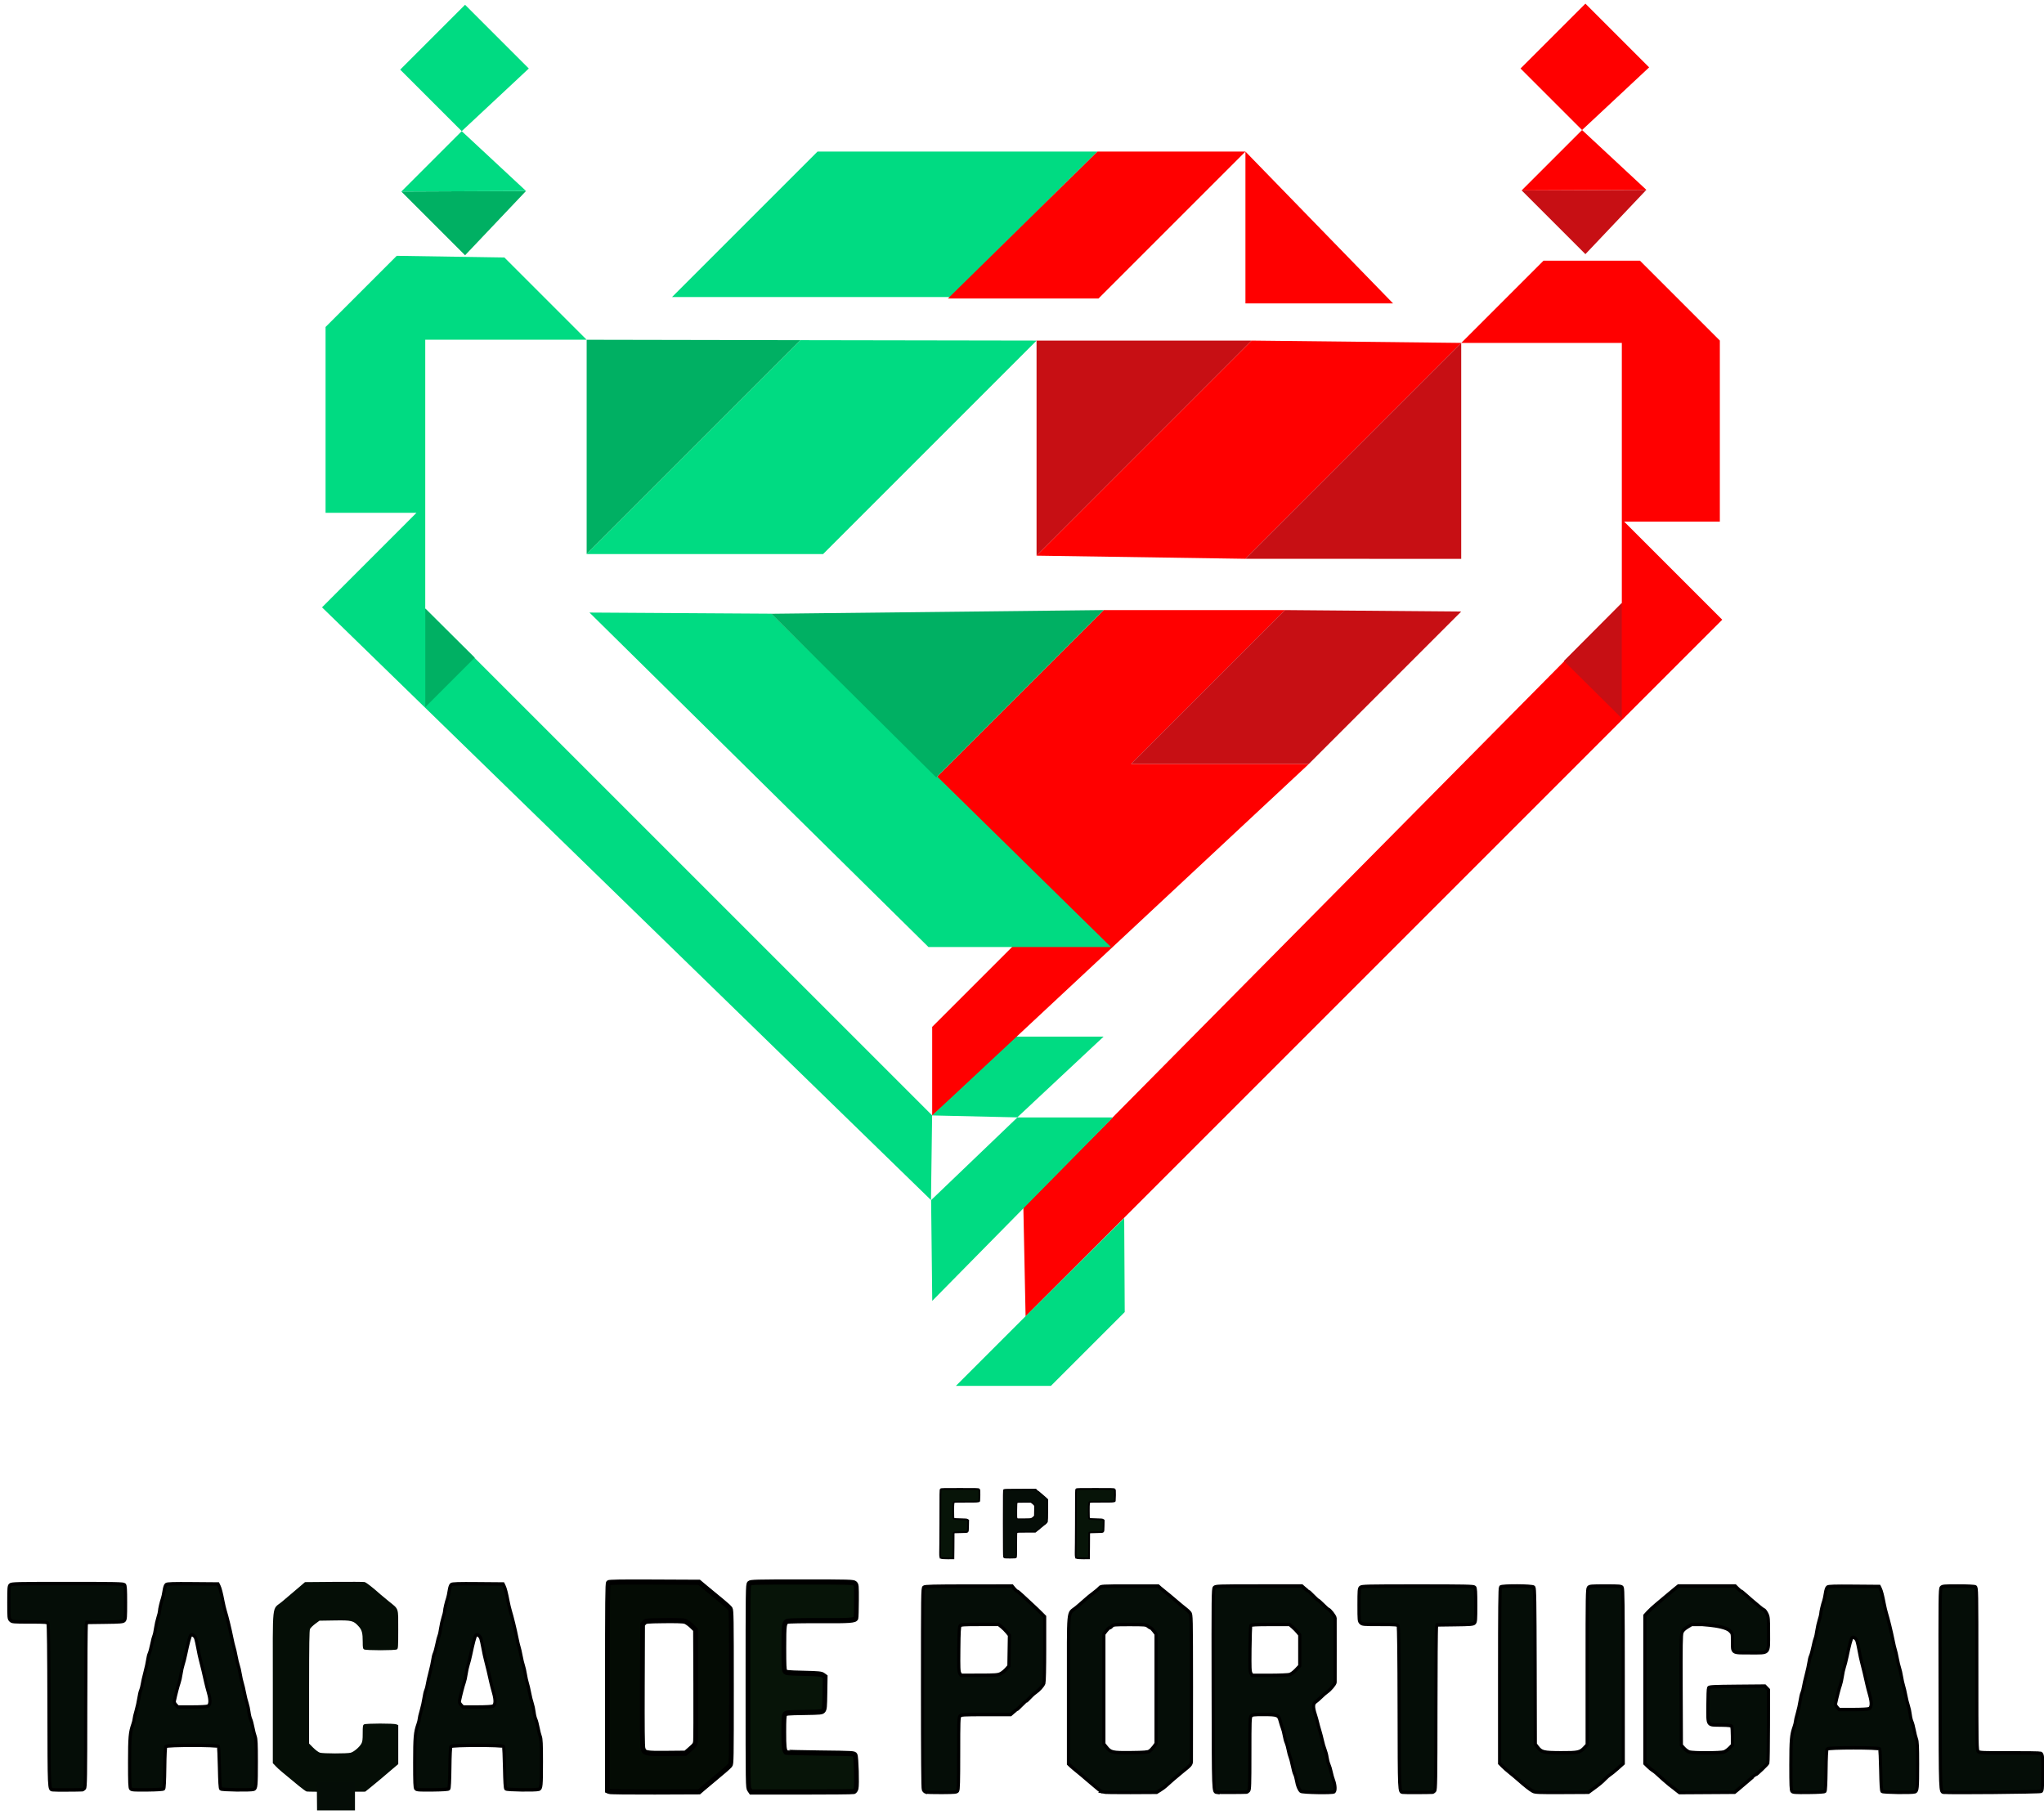 <?xml version="1.0" encoding="UTF-8" standalone="no"?>
<!-- Created with Inkscape (http://www.inkscape.org/) -->

<svg
   xmlns:dc="http://purl.org/dc/elements/1.1/"
   xmlns:cc="http://creativecommons.org/ns#"
   xmlns:rdf="http://www.w3.org/1999/02/22-rdf-syntax-ns#"
   xmlns:svg="http://www.w3.org/2000/svg"
   xmlns="http://www.w3.org/2000/svg"
   xmlns:sodipodi="http://sodipodi.sourceforge.net/DTD/sodipodi-0.dtd"
   xmlns:inkscape="http://www.inkscape.org/namespaces/inkscape"
   width="500mm"
   height="445mm"
   viewBox="0 0 500 445"
   version="1.1"
   id="svg8"
   inkscape:version="0.92.2 5c3e80d, 2017-08-06"
   sodipodi:docname="tacaportugal.svg">
  <defs
     id="defs2" />
  <sodipodi:namedview
     id="base"
     pagecolor="#ffffff"
     bordercolor="#666666"
     borderopacity="1.0"
     inkscape:pageopacity="0.0"
     inkscape:pageshadow="2"
     inkscape:zoom="0.175"
     inkscape:cx="699.90708"
     inkscape:cy="901.58065"
     inkscape:document-units="mm"
     inkscape:current-layer="layer1"
     showgrid="false"
     inkscape:window-width="1680"
     inkscape:window-height="953"
     inkscape:window-x="0"
     inkscape:window-y="1"
     inkscape:window-maximized="1" />
  <g
     inkscape:label="Layer 1"
     inkscape:groupmode="layer"
     id="layer1"
     transform="translate(0,148)">
    <g
       id="g1490"
       transform="matrix(16.377,0,0,16.377,-2014.916,-2716.662)">
      <g
         transform="matrix(0.474,0,0,0.515,56.988,91.61)"
         id="g1257">
        <path
           style="fill:#050d07;stroke:#000000;stroke-width:0.1;stroke-miterlimit:4;stroke-dasharray:none;stroke-opacity:1"
           d="m 168.504,178.649 c -0.025,-0.009 -0.057,-0.038 -0.071,-0.065 -0.018,-0.033 -0.026,-0.942 -0.026,-2.945 0,-2.73 0.002,-2.899 0.042,-2.929 0.034,-0.026 0.311,-0.032 1.412,-0.033 l 1.369,-8.3e-4 0.065,0.073 c 0.036,0.04 0.076,0.073 0.089,0.073 0.013,0 0.092,0.06 0.175,0.132 0.083,0.073 0.22,0.19 0.304,0.26 0.084,0.07 0.206,0.178 0.272,0.239 l 0.12,0.111 v 0.934 c 0,0.551 -0.01,0.959 -0.024,0.996 -0.029,0.075 -0.151,0.2 -0.267,0.273 -0.047,0.029 -0.127,0.097 -0.18,0.151 -0.052,0.053 -0.104,0.097 -0.115,0.097 -0.011,0 -0.077,0.054 -0.147,0.121 -0.07,0.066 -0.133,0.121 -0.142,0.121 -0.008,1.4e-4 -0.056,0.033 -0.106,0.073 l -0.091,0.073 h -0.779 c -0.724,0 -0.782,0.003 -0.819,0.044 -0.036,0.04 -0.04,0.15 -0.04,1.084 0,0.829 -0.007,1.049 -0.032,1.084 -0.029,0.04 -0.077,0.044 -0.498,0.047 -0.256,0.002 -0.486,-0.005 -0.511,-0.014 z m 2.359,-3.429 c 0.053,-0.025 0.135,-0.085 0.181,-0.134 l 0.085,-0.089 0.008,-0.447 0.008,-0.447 -0.079,-0.09 c -0.043,-0.049 -0.12,-0.12 -0.171,-0.157 l -0.092,-0.067 h -0.59 c -0.519,0 -0.594,0.005 -0.623,0.04 -0.026,0.031 -0.035,0.181 -0.04,0.68 -0.006,0.549 -0.002,0.648 0.031,0.698 l 0.038,0.058 0.574,-5.5e-4 c 0.508,-4.1e-4 0.585,-0.006 0.671,-0.045 z m 3.221,3.43 c -0.033,-0.009 -0.091,-0.042 -0.128,-0.073 -0.037,-0.031 -0.099,-0.078 -0.137,-0.105 -0.038,-0.027 -0.142,-0.108 -0.233,-0.181 -0.09,-0.073 -0.227,-0.179 -0.305,-0.236 -0.077,-0.057 -0.171,-0.13 -0.208,-0.162 l -0.067,-0.059 v -2.152 c 0,-2.455 -0.027,-2.18 0.235,-2.377 0.077,-0.058 0.2,-0.157 0.274,-0.218 0.073,-0.062 0.199,-0.157 0.28,-0.211 0.081,-0.055 0.167,-0.122 0.191,-0.149 0.044,-0.048 0.069,-0.05 0.947,-0.05 h 0.902 l 0.068,0.056 c 0.038,0.03 0.096,0.074 0.129,0.097 0.033,0.023 0.106,0.077 0.161,0.12 0.325,0.255 0.48,0.373 0.531,0.407 0.032,0.021 0.079,0.064 0.106,0.094 0.048,0.056 0.049,0.086 0.051,2.14 0.001,1.146 4.5e-4,2.122 -0.002,2.168 -0.005,0.091 -0.027,0.115 -0.275,0.296 -0.147,0.108 -0.453,0.351 -0.537,0.426 -0.027,0.024 -0.101,0.074 -0.166,0.111 l -0.117,0.067 -0.821,0.004 c -0.451,0.002 -0.848,-0.004 -0.881,-0.012 z m 1.469,-1.182 c 0.035,-0.02 0.098,-0.079 0.139,-0.13 l 0.074,-0.094 v -1.588 -1.588 l -0.074,-0.09 c -0.041,-0.05 -0.086,-0.09 -0.099,-0.09 -0.014,0 -0.052,-0.022 -0.086,-0.048 -0.057,-0.045 -0.098,-0.048 -0.575,-0.048 -0.483,0 -0.516,0.003 -0.557,0.048 -0.024,0.027 -0.058,0.048 -0.075,0.048 -0.017,0 -0.064,0.041 -0.105,0.09 l -0.074,0.09 v 1.594 1.594 l 0.076,0.088 c 0.14,0.162 0.186,0.171 0.771,0.166 0.41,-0.004 0.534,-0.013 0.585,-0.041 z m 2.136,1.19 c -0.122,-0.017 -0.116,0.115 -0.123,-2.989 -0.006,-2.685 -0.003,-2.907 0.034,-2.949 0.038,-0.042 0.109,-0.045 1.401,-0.045 h 1.36 l 0.091,0.073 c 0.05,0.04 0.098,0.073 0.106,0.073 0.008,8e-5 0.078,0.06 0.155,0.133 0.077,0.073 0.148,0.133 0.158,0.133 0.01,0 0.083,0.06 0.162,0.132 0.079,0.073 0.151,0.133 0.159,0.133 0.046,0.002 0.215,0.201 0.216,0.255 5.5e-4,0.033 9.5e-4,0.458 9.5e-4,0.944 0,0.486 -4e-4,0.9 -9.5e-4,0.919 -0.001,0.048 -0.155,0.216 -0.252,0.276 -0.042,0.026 -0.125,0.093 -0.185,0.148 -0.06,0.055 -0.139,0.118 -0.175,0.14 -0.084,0.05 -0.088,0.153 -0.016,0.358 0.028,0.079 0.061,0.186 0.074,0.24 0.013,0.053 0.045,0.162 0.072,0.242 0.027,0.08 0.063,0.211 0.082,0.29 0.018,0.08 0.055,0.194 0.081,0.254 0.026,0.06 0.056,0.163 0.065,0.23 0.01,0.067 0.036,0.159 0.059,0.206 0.023,0.047 0.055,0.145 0.071,0.218 0.016,0.073 0.05,0.184 0.076,0.246 0.053,0.129 0.061,0.294 0.016,0.326 -0.05,0.036 -1.003,0.02 -1.048,-0.017 -0.06,-0.05 -0.107,-0.157 -0.135,-0.306 -0.014,-0.075 -0.04,-0.159 -0.057,-0.187 -0.017,-0.028 -0.051,-0.138 -0.073,-0.244 -0.023,-0.106 -0.056,-0.221 -0.072,-0.254 -0.017,-0.033 -0.044,-0.126 -0.06,-0.206 -0.016,-0.08 -0.045,-0.175 -0.064,-0.212 -0.019,-0.037 -0.046,-0.129 -0.06,-0.206 -0.014,-0.076 -0.04,-0.171 -0.058,-0.211 -0.018,-0.04 -0.05,-0.134 -0.072,-0.21 -0.05,-0.177 -0.085,-0.19 -0.532,-0.19 -0.302,0 -0.348,0.005 -0.384,0.044 -0.036,0.04 -0.04,0.151 -0.04,1.087 0,0.916 -0.005,1.048 -0.038,1.081 -0.021,0.021 -0.051,0.039 -0.067,0.04 -0.107,0.007 -0.886,0.009 -0.928,0.003 z m 2.29,-3.416 c 0.046,-0.013 0.136,-0.075 0.199,-0.138 l 0.116,-0.114 -5e-5,-0.449 -5e-5,-0.449 -0.067,-0.077 c -0.037,-0.042 -0.109,-0.11 -0.161,-0.151 l -0.094,-0.074 h -0.6 c -0.454,0 -0.605,0.007 -0.62,0.03 -0.011,0.017 -0.023,0.322 -0.027,0.68 -0.006,0.56 -0.002,0.657 0.031,0.708 l 0.038,0.059 h 0.55 c 0.303,0 0.588,-0.011 0.634,-0.024 z m 3.569,3.416 c -0.121,-0.017 -0.116,0.074 -0.122,-2.428 -0.004,-1.613 -0.013,-2.359 -0.031,-2.392 -0.025,-0.046 -0.05,-0.049 -0.577,-0.049 -0.521,0 -0.554,-0.003 -0.604,-0.049 -0.051,-0.048 -0.053,-0.067 -0.053,-0.517 0,-0.422 0.004,-0.471 0.044,-0.507 0.04,-0.036 0.201,-0.04 1.805,-0.04 1.493,0 1.766,0.005 1.795,0.035 0.028,0.028 0.035,0.131 0.035,0.517 0,0.434 -0.004,0.486 -0.044,0.522 -0.037,0.034 -0.126,0.041 -0.61,0.046 l -0.566,0.007 -0.017,0.06 c -0.009,0.033 -0.018,1.108 -0.019,2.388 -0.002,2.081 -0.006,2.331 -0.04,2.365 -0.021,0.021 -0.051,0.039 -0.067,0.04 -0.107,0.007 -0.886,0.009 -0.928,0.003 z m 4.09,-0.033 c -0.093,-0.047 -0.241,-0.154 -0.449,-0.323 -0.082,-0.067 -0.209,-0.165 -0.282,-0.218 -0.073,-0.053 -0.174,-0.134 -0.224,-0.181 l -0.091,-0.085 -4e-5,-2.542 c -3e-5,-1.945 0.007,-2.549 0.029,-2.571 0.045,-0.045 1.003,-0.041 1.049,0.005 0.029,0.029 0.035,0.385 0.041,2.294 l 0.006,2.26 0.069,0.083 c 0.125,0.15 0.187,0.164 0.736,0.166 0.546,0.002 0.606,-0.01 0.749,-0.153 l 0.08,-0.08 -6.9e-4,-2.258 c -6.9e-4,-2.073 0.003,-2.262 0.04,-2.302 0.037,-0.04 0.086,-0.044 0.536,-0.044 0.444,0 0.499,0.004 0.528,0.042 0.026,0.035 0.032,0.507 0.033,2.574 l 8.2e-4,2.531 -0.177,0.146 c -0.098,0.08 -0.204,0.159 -0.236,0.176 -0.032,0.017 -0.102,0.072 -0.155,0.123 -0.101,0.097 -0.179,0.156 -0.397,0.302 l -0.131,0.088 -0.837,0.004 c -0.737,0.003 -0.846,-0.001 -0.916,-0.036 z m 4.494,-0.051 c -0.071,-0.05 -0.156,-0.11 -0.189,-0.133 -0.059,-0.041 -0.327,-0.258 -0.423,-0.343 -0.027,-0.024 -0.074,-0.056 -0.105,-0.073 -0.031,-0.017 -0.099,-0.068 -0.151,-0.115 l -0.095,-0.086 v -2.147 -2.147 l 0.093,-0.095 c 0.051,-0.052 0.172,-0.155 0.268,-0.228 0.096,-0.073 0.245,-0.188 0.329,-0.254 0.085,-0.067 0.202,-0.156 0.261,-0.2 l 0.107,-0.079 h 0.894 0.894 l 0.08,0.073 c 0.044,0.04 0.088,0.073 0.099,0.073 0.011,0 0.095,0.063 0.187,0.139 0.092,0.076 0.198,0.161 0.236,0.188 0.038,0.027 0.111,0.083 0.163,0.126 0.052,0.043 0.113,0.083 0.136,0.09 0.023,0.007 0.066,0.06 0.096,0.116 0.051,0.097 0.054,0.132 0.054,0.565 0,0.612 0.047,0.567 -0.587,0.567 -0.576,0 -0.55,0.015 -0.55,-0.334 0,-0.227 -2e-5,-0.227 -0.082,-0.303 -0.209,-0.194 -1.254,-0.185 -0.715,-0.185 h -0.487 l -0.136,0.076 c -0.096,0.054 -0.146,0.1 -0.17,0.158 -0.028,0.068 -0.033,0.348 -0.027,1.677 l 0.007,1.595 0.084,0.086 c 0.046,0.047 0.122,0.097 0.169,0.11 0.12,0.034 0.99,0.031 1.092,-0.003 0.045,-0.015 0.123,-0.066 0.173,-0.114 l 0.091,-0.086 -4.3e-4,-0.255 c -2.6e-4,-0.14 -0.01,-0.27 -0.021,-0.288 -0.015,-0.024 -0.102,-0.034 -0.332,-0.037 -0.453,-0.006 -0.421,0.037 -0.42,-0.555 2.7e-4,-0.269 0.011,-0.506 0.023,-0.525 0.019,-0.031 0.152,-0.037 0.898,-0.043 l 0.875,-0.007 0.057,0.054 0.057,0.054 -0.002,1.042 c -0.001,0.573 -0.009,1.061 -0.018,1.083 -0.016,0.039 -0.352,0.335 -0.381,0.335 -0.008,0 -0.119,0.084 -0.248,0.188 -0.129,0.103 -0.276,0.218 -0.326,0.255 l -0.092,0.068 -0.869,0.005 -0.869,0.005 -0.128,-0.091 z m 3.672,0.053 c -0.028,-0.031 -0.034,-0.168 -0.034,-0.762 7.9e-4,-0.737 0.014,-0.872 0.105,-1.111 0.02,-0.053 0.038,-0.119 0.038,-0.145 5.3e-4,-0.027 0.028,-0.136 0.062,-0.242 0.033,-0.106 0.073,-0.27 0.087,-0.363 0.015,-0.093 0.041,-0.197 0.058,-0.23 0.017,-0.033 0.038,-0.11 0.048,-0.169 0.009,-0.06 0.048,-0.218 0.086,-0.351 0.038,-0.133 0.077,-0.296 0.086,-0.363 0.009,-0.067 0.032,-0.152 0.051,-0.189 0.019,-0.037 0.054,-0.158 0.078,-0.267 0.024,-0.11 0.055,-0.221 0.069,-0.247 0.014,-0.026 0.037,-0.123 0.051,-0.217 0.015,-0.093 0.048,-0.232 0.075,-0.308 0.027,-0.076 0.049,-0.16 0.049,-0.186 0,-0.054 0.055,-0.27 0.094,-0.371 0.014,-0.037 0.037,-0.135 0.05,-0.218 0.015,-0.093 0.04,-0.163 0.066,-0.181 0.032,-0.024 0.226,-0.029 0.837,-0.024 l 0.795,0.006 0.032,0.06 c 0.037,0.07 0.076,0.21 0.125,0.448 0.019,0.093 0.052,0.218 0.072,0.278 0.053,0.154 0.153,0.532 0.205,0.774 0.024,0.113 0.056,0.237 0.07,0.274 0.014,0.038 0.043,0.152 0.063,0.254 0.02,0.102 0.052,0.225 0.071,0.274 0.019,0.049 0.047,0.163 0.063,0.254 0.016,0.091 0.044,0.209 0.063,0.262 0.019,0.053 0.05,0.178 0.071,0.278 0.02,0.1 0.056,0.236 0.081,0.303 0.024,0.067 0.051,0.182 0.06,0.256 0.009,0.074 0.033,0.166 0.052,0.204 0.02,0.038 0.052,0.148 0.072,0.245 0.02,0.097 0.052,0.215 0.072,0.261 0.028,0.068 0.036,0.217 0.036,0.724 0,0.715 -0.007,0.781 -0.082,0.806 -0.093,0.03 -1.007,0.018 -1.039,-0.013 -0.02,-0.02 -0.032,-0.209 -0.041,-0.614 -0.007,-0.322 -0.021,-0.599 -0.032,-0.616 -0.029,-0.044 -1.621,-0.044 -1.658,5.5e-4 -0.016,0.019 -0.029,0.252 -0.033,0.616 -0.005,0.384 -0.017,0.594 -0.034,0.612 -0.017,0.017 -0.198,0.028 -0.516,0.031 -0.419,0.004 -0.494,-6.8e-4 -0.524,-0.033 z m 2.434,-2.394 c 0.079,-0.042 0.084,-0.173 0.016,-0.393 -0.034,-0.11 -0.073,-0.248 -0.087,-0.308 -0.041,-0.177 -0.127,-0.511 -0.166,-0.641 -0.02,-0.067 -0.056,-0.219 -0.079,-0.339 -0.024,-0.12 -0.054,-0.247 -0.068,-0.283 -0.032,-0.082 -0.117,-0.133 -0.157,-0.093 -0.03,0.03 -0.089,0.234 -0.16,0.551 -0.025,0.11 -0.062,0.246 -0.083,0.302 -0.021,0.057 -0.05,0.178 -0.064,0.27 -0.014,0.091 -0.042,0.205 -0.061,0.252 -0.03,0.073 -0.108,0.347 -0.149,0.53 -0.008,0.036 0.008,0.073 0.05,0.115 l 0.062,0.062 h 0.45 c 0.258,0 0.47,-0.011 0.496,-0.025 z m 2.358,2.425 c -0.122,-0.017 -0.116,0.115 -0.123,-2.989 -0.006,-2.685 -0.003,-2.907 0.034,-2.949 0.037,-0.041 0.085,-0.045 0.534,-0.045 0.294,0 0.513,0.01 0.541,0.025 0.046,0.025 0.047,0.076 0.047,2.38 0,2.266 0.002,2.356 0.045,2.396 0.041,0.037 0.135,0.041 0.986,0.038 0.518,-0.001 0.96,0.005 0.983,0.014 0.061,0.024 0.071,0.12 0.063,0.624 -0.007,0.406 -0.012,0.458 -0.05,0.479 -0.039,0.022 -2.918,0.046 -3.059,0.026 z"
           id="path986-7"
           inkscape:connector-curvature="0"
           sodipodi:nodetypes="ccsccccsccccscccsccccscsccccccccccccsccccccccccccccscsccsccsccccccccccccccccccscscscccccccccccsccccscccsccccccccsccccccccccccsccscsccccccccccccsccccscccccscscscsccccccccccccccsccccccccccscccccccccccccccccccccccccccsccccccsscscccccccccccccccccccccscccccccccccccccccscccssccccccccccscccccccscsccccccccccccccccccccccccscccccscsccccccc" />
        <g
           id="g1206"
           transform="translate(-1.4)"
           style="stroke:#000000;stroke-width:0.15;stroke-miterlimit:4;stroke-dasharray:none;stroke-opacity:1">
          <path
             inkscape:connector-curvature="0"
             id="path1135"
             d="m 159.928,178.632 -0.051,-0.021 v -3.002 c 0,-2.524 0.005,-3.006 0.032,-3.028 0.023,-0.019 0.409,-0.025 1.445,-0.02 l 1.413,0.006 0.263,0.202 c 0.144,0.111 0.357,0.272 0.472,0.358 0.115,0.086 0.225,0.18 0.246,0.209 0.033,0.047 0.037,0.271 0.037,2.275 0,2.109 -0.002,2.224 -0.041,2.262 -0.068,0.066 -0.194,0.168 -0.417,0.337 -0.116,0.088 -0.289,0.222 -0.385,0.297 l -0.174,0.137 -1.394,0.005 c -0.807,0.002 -1.415,-0.004 -1.445,-0.016 z m 2.559,-1.229 c 0.134,-0.107 0.154,-0.132 0.166,-0.217 0.008,-0.053 0.011,-0.804 0.007,-1.67 l -0.007,-1.573 -0.126,-0.112 c -0.069,-0.061 -0.165,-0.122 -0.212,-0.135 -0.053,-0.015 -0.309,-0.021 -0.656,-0.017 -0.558,0.007 -0.571,0.008 -0.622,0.059 l -0.052,0.052 -0.007,1.753 c -0.005,1.237 6e-4,1.778 0.019,1.84 0.042,0.145 0.082,0.153 0.755,0.147 l 0.584,-0.005 z"
             style="fill:#040b04;stroke:#000000;stroke-width:0.15;stroke-miterlimit:4;stroke-dasharray:none;stroke-opacity:1" />
          <path
             inkscape:connector-curvature="0"
             id="path1202"
             d="m 164.356,178.585 c -0.05,-0.063 -0.05,-0.066 -0.05,-3.005 0,-2.819 0.001,-2.943 0.044,-2.982 0.04,-0.036 0.19,-0.04 1.658,-0.04 1.508,0 1.618,0.003 1.667,0.043 0.051,0.041 0.052,0.057 0.05,0.505 -10e-4,0.254 -0.009,0.479 -0.016,0.499 -0.026,0.069 -0.193,0.08 -1.14,0.075 -0.523,-0.003 -0.979,0.005 -1.014,0.016 -0.109,0.035 -0.118,0.094 -0.118,0.773 0,0.508 0.006,0.641 0.034,0.679 0.032,0.043 0.075,0.048 0.585,0.059 0.478,0.01 0.56,0.018 0.617,0.056 l 0.066,0.044 -0.008,0.465 c -0.006,0.411 -0.013,0.471 -0.052,0.514 -0.042,0.046 -0.078,0.049 -0.61,0.057 -0.527,0.008 -0.568,0.011 -0.6,0.055 -0.027,0.036 -0.034,0.149 -0.034,0.513 0,0.425 0.011,0.523 0.066,0.584 0.006,0.006 0.493,0.018 1.082,0.024 1.039,0.011 1.072,0.013 1.099,0.06 0.036,0.06 0.061,0.86 0.031,0.967 -0.013,0.046 -0.042,0.082 -0.072,0.09 -0.028,0.008 -0.768,0.014 -1.644,0.014 l -1.593,2.7e-4 z"
             style="fill:#071408;stroke:#000000;stroke-width:0.15;stroke-miterlimit:4;stroke-dasharray:none;stroke-opacity:1" />
        </g>
        <g
           id="g1245"
           transform="translate(-33.016,19.182)">
          <path
             sodipodi:nodetypes="ccccccccccscccssccccccccccscccccccscsccccccccccccccccccccccccscc"
             inkscape:connector-curvature="0"
             id="path986"
             d="m 185.454,159.372 c -0.028,-0.031 -0.034,-0.168 -0.034,-0.762 8.2e-4,-0.737 0.014,-0.872 0.105,-1.111 0.02,-0.053 0.038,-0.119 0.038,-0.145 5.5e-4,-0.027 0.028,-0.136 0.062,-0.242 0.033,-0.106 0.073,-0.27 0.087,-0.363 0.015,-0.093 0.041,-0.197 0.058,-0.23 0.017,-0.033 0.038,-0.11 0.048,-0.169 0.009,-0.06 0.048,-0.218 0.086,-0.351 0.038,-0.133 0.077,-0.296 0.086,-0.363 0.009,-0.067 0.032,-0.152 0.051,-0.189 0.019,-0.037 0.054,-0.158 0.078,-0.267 0.024,-0.11 0.055,-0.221 0.069,-0.247 0.014,-0.026 0.037,-0.123 0.051,-0.217 0.015,-0.093 0.048,-0.232 0.075,-0.308 0.027,-0.076 0.049,-0.16 0.049,-0.186 0,-0.054 0.055,-0.27 0.094,-0.371 0.014,-0.037 0.037,-0.135 0.05,-0.218 0.015,-0.093 0.04,-0.163 0.066,-0.181 0.032,-0.024 0.226,-0.029 0.837,-0.024 l 0.795,0.006 0.032,0.06 c 0.037,0.07 0.076,0.21 0.125,0.448 0.019,0.093 0.052,0.218 0.072,0.278 0.053,0.154 0.153,0.532 0.205,0.774 0.024,0.113 0.056,0.237 0.07,0.274 0.014,0.038 0.043,0.152 0.063,0.254 0.02,0.102 0.052,0.225 0.071,0.274 0.019,0.049 0.047,0.163 0.063,0.254 0.016,0.091 0.044,0.209 0.063,0.262 0.019,0.053 0.05,0.178 0.071,0.278 0.02,0.1 0.056,0.236 0.081,0.303 0.024,0.067 0.051,0.182 0.06,0.256 0.009,0.074 0.033,0.166 0.052,0.204 0.02,0.038 0.052,0.148 0.072,0.245 0.02,0.097 0.052,0.215 0.072,0.261 0.028,0.068 0.036,0.217 0.036,0.724 0,0.715 -0.007,0.781 -0.082,0.806 -0.093,0.03 -1.007,0.018 -1.039,-0.013 -0.02,-0.02 -0.032,-0.209 -0.041,-0.614 -0.007,-0.322 -0.021,-0.599 -0.032,-0.616 -0.029,-0.044 -1.621,-0.044 -1.658,5.5e-4 -0.016,0.019 -0.029,0.252 -0.033,0.616 -0.005,0.384 -0.017,0.594 -0.034,0.612 -0.017,0.017 -0.198,0.028 -0.516,0.031 -0.419,0.004 -0.494,-6.9e-4 -0.524,-0.033 z m 2.434,-2.394 c 0.079,-0.042 0.084,-0.173 0.016,-0.393 -0.034,-0.11 -0.073,-0.248 -0.087,-0.308 -0.041,-0.177 -0.127,-0.511 -0.166,-0.641 -0.02,-0.067 -0.056,-0.219 -0.079,-0.339 -0.024,-0.12 -0.054,-0.247 -0.068,-0.283 -0.032,-0.082 -0.117,-0.133 -0.157,-0.093 -0.03,0.03 -0.089,0.234 -0.16,0.551 -0.025,0.11 -0.062,0.246 -0.083,0.302 -0.021,0.057 -0.05,0.178 -0.064,0.27 -0.014,0.091 -0.042,0.205 -0.061,0.252 -0.03,0.073 -0.108,0.347 -0.149,0.53 -0.008,0.036 0.008,0.073 0.05,0.115 l 0.062,0.062 h 0.45 c 0.258,0 0.47,-0.011 0.496,-0.025 z"
             style="fill:#050d07;stroke:#000000;stroke-width:0.1;stroke-miterlimit:4;stroke-dasharray:none;stroke-opacity:1" />
          <path
             inkscape:connector-curvature="0"
             id="path1133"
             d="m 182.011,159.452 c -0.025,-0.007 -0.138,-0.082 -0.251,-0.168 -0.541,-0.409 -0.624,-0.473 -0.714,-0.56 l -0.097,-0.093 v -2.206 c 0,-2.55 -0.039,-2.223 0.293,-2.48 0.236,-0.183 0.382,-0.297 0.577,-0.451 l 0.144,-0.114 0.915,-0.007 c 0.503,-0.004 0.937,-0.001 0.964,0.005 0.052,0.013 0.264,0.164 0.497,0.357 0.039,0.032 0.158,0.123 0.265,0.202 0.322,0.239 0.297,0.17 0.297,0.816 0,0.526 -0.003,0.557 -0.044,0.579 -0.059,0.032 -0.972,0.032 -1.031,0 -0.038,-0.021 -0.044,-0.049 -0.044,-0.223 -1.3e-4,-0.253 -0.025,-0.339 -0.126,-0.443 -0.164,-0.169 -0.22,-0.182 -0.759,-0.174 l -0.478,0.007 -0.135,0.092 c -0.074,0.051 -0.148,0.118 -0.163,0.149 -0.022,0.043 -0.028,0.435 -0.029,1.689 l -3.9e-4,1.633 0.13,0.121 c 0.071,0.067 0.167,0.131 0.211,0.144 0.1,0.028 0.849,0.029 0.967,0.002 0.1,-0.023 0.276,-0.16 0.339,-0.262 0.035,-0.057 0.043,-0.116 0.043,-0.304 6e-5,-0.207 0.005,-0.236 0.044,-0.257 0.057,-0.03 0.937,-0.032 1.017,-0.001 l 0.059,0.022 v 0.566 0.566 l -0.22,0.171 c -0.121,0.094 -0.273,0.213 -0.337,0.264 -0.064,0.051 -0.199,0.154 -0.3,0.228 l -0.183,0.136 -0.903,0.003 c -0.496,0.002 -0.923,-0.002 -0.948,-0.008 z"
             style="fill:#050e06;stroke-width:0.023" />
          <path
             sodipodi:nodetypes="cccscscscsccccccccc"
             inkscape:connector-curvature="0"
             id="path986-7-9"
             d="m 174.017,159.404 c -0.121,-0.017 -0.116,0.074 -0.122,-2.428 -0.004,-1.613 -0.013,-2.359 -0.031,-2.392 -0.025,-0.046 -0.05,-0.049 -0.577,-0.049 -0.521,0 -0.554,-0.003 -0.604,-0.049 -0.051,-0.048 -0.053,-0.067 -0.053,-0.517 0,-0.422 0.004,-0.471 0.044,-0.507 0.04,-0.036 0.201,-0.04 1.805,-0.04 1.493,0 1.766,0.005 1.795,0.035 0.028,0.028 0.035,0.131 0.035,0.517 0,0.434 -0.004,0.486 -0.044,0.522 -0.037,0.034 -0.126,0.041 -0.61,0.046 l -0.566,0.007 -0.017,0.06 c -0.009,0.033 -0.018,1.108 -0.019,2.388 -0.002,2.081 -0.006,2.331 -0.04,2.365 -0.021,0.021 -0.051,0.039 -0.067,0.04 -0.107,0.007 -0.886,0.009 -0.928,0.003 z"
             style="fill:#050d07;stroke:#000000;stroke-width:0.1;stroke-miterlimit:4;stroke-dasharray:none;stroke-opacity:1" />
          <path
             sodipodi:nodetypes="ccccccccccscccssccccccccccscccccccscsccccccccccccccccccccccccscc"
             inkscape:connector-curvature="0"
             id="path986-3"
             d="m 176.47,159.372 c -0.028,-0.031 -0.034,-0.168 -0.034,-0.762 8.2e-4,-0.737 0.014,-0.872 0.105,-1.111 0.02,-0.053 0.038,-0.119 0.038,-0.145 5.5e-4,-0.027 0.028,-0.136 0.062,-0.242 0.033,-0.106 0.073,-0.27 0.087,-0.363 0.015,-0.093 0.041,-0.197 0.058,-0.23 0.017,-0.033 0.038,-0.11 0.048,-0.169 0.009,-0.06 0.048,-0.218 0.086,-0.351 0.038,-0.133 0.077,-0.296 0.086,-0.363 0.009,-0.067 0.032,-0.152 0.051,-0.189 0.019,-0.037 0.054,-0.158 0.078,-0.267 0.024,-0.11 0.055,-0.221 0.069,-0.247 0.014,-0.026 0.037,-0.123 0.051,-0.217 0.015,-0.093 0.048,-0.232 0.075,-0.308 0.027,-0.076 0.049,-0.16 0.049,-0.186 0,-0.054 0.055,-0.27 0.094,-0.371 0.014,-0.037 0.037,-0.135 0.05,-0.218 0.015,-0.093 0.04,-0.163 0.066,-0.181 0.032,-0.024 0.226,-0.029 0.837,-0.024 l 0.795,0.006 0.032,0.06 c 0.037,0.07 0.076,0.21 0.125,0.448 0.019,0.093 0.052,0.218 0.072,0.278 0.053,0.154 0.153,0.532 0.205,0.774 0.024,0.113 0.056,0.237 0.07,0.274 0.014,0.038 0.043,0.152 0.063,0.254 0.02,0.102 0.052,0.225 0.071,0.274 0.019,0.049 0.047,0.163 0.063,0.254 0.016,0.091 0.044,0.209 0.063,0.262 0.019,0.053 0.05,0.178 0.071,0.278 0.02,0.1 0.056,0.236 0.081,0.303 0.024,0.067 0.051,0.182 0.06,0.256 0.009,0.074 0.033,0.166 0.052,0.204 0.02,0.038 0.052,0.148 0.072,0.245 0.02,0.097 0.052,0.215 0.072,0.261 0.028,0.068 0.036,0.217 0.036,0.724 0,0.715 -0.007,0.781 -0.082,0.806 -0.093,0.03 -1.007,0.018 -1.039,-0.013 -0.02,-0.02 -0.032,-0.209 -0.041,-0.614 -0.007,-0.322 -0.021,-0.599 -0.032,-0.616 -0.029,-0.044 -1.621,-0.044 -1.658,5.5e-4 -0.016,0.019 -0.029,0.252 -0.033,0.616 -0.005,0.384 -0.017,0.594 -0.034,0.612 -0.017,0.017 -0.198,0.028 -0.516,0.031 -0.419,0.004 -0.494,-6.8e-4 -0.524,-0.033 z m 2.434,-2.394 c 0.079,-0.042 0.084,-0.173 0.016,-0.393 -0.034,-0.11 -0.073,-0.248 -0.087,-0.308 -0.041,-0.177 -0.127,-0.511 -0.166,-0.641 -0.02,-0.067 -0.056,-0.219 -0.079,-0.339 -0.024,-0.12 -0.054,-0.247 -0.068,-0.283 -0.032,-0.082 -0.117,-0.133 -0.157,-0.093 -0.03,0.03 -0.089,0.234 -0.16,0.551 -0.025,0.11 -0.062,0.246 -0.083,0.302 -0.021,0.057 -0.05,0.178 -0.064,0.27 -0.014,0.091 -0.042,0.205 -0.061,0.252 -0.03,0.073 -0.108,0.347 -0.149,0.53 -0.008,0.036 0.008,0.073 0.05,0.115 l 0.062,0.062 h 0.45 c 0.258,0 0.47,-0.011 0.496,-0.025 z"
             style="fill:#050d07;stroke:#000000;stroke-width:0.1;stroke-miterlimit:4;stroke-dasharray:none;stroke-opacity:1" />
          <path
             inkscape:transform-center-y="0.11811756"
             inkscape:transform-center-x="0.094494048"
             sodipodi:nodetypes="ccccc"
             inkscape:connector-curvature="0"
             id="path1238"
             d="m 182.343,160.001 h 1.195 v -0.835 h -1.203 z"
             style="fill:#050d07;fill-opacity:1;fill-rule:evenodd;stroke:none;stroke-width:0.265px;stroke-linecap:butt;stroke-linejoin:miter;stroke-opacity:1" />
        </g>
      </g>
      <g
         transform="matrix(0.171,0,0,0.171,108.133,152.801)"
         id="g1341">
        <path
           transform="translate(-1.4)"
           style="fill:#071408;stroke:#000000;stroke-width:0.15;stroke-miterlimit:4;stroke-dasharray:none;stroke-opacity:1"
           d="m 170.722,159.744 c -0.118,-0.161 -0.05,-0.066 -0.05,-3.005 0,-2.819 0.001,-2.943 0.044,-2.982 0.04,-0.036 0.19,-0.04 1.658,-0.04 1.508,0 1.618,0.003 1.667,0.043 0.051,0.041 0.052,0.057 0.05,0.505 -0.001,0.254 -0.009,0.479 -0.016,0.499 -0.026,0.069 -0.193,0.08 -1.14,0.075 -0.523,-0.003 -0.979,0.005 -1.014,0.016 -0.109,0.035 -0.118,0.094 -0.118,0.773 0,0.508 0.006,0.641 0.034,0.679 0.032,0.043 0.075,0.048 0.585,0.059 0.478,0.01 0.56,0.018 0.617,0.056 l 0.066,0.044 -0.008,0.465 c -0.006,0.411 -0.013,0.471 -0.052,0.514 -0.042,0.046 -0.078,0.049 -0.61,0.057 -0.527,0.008 -0.568,0.011 -0.6,0.055 0.006,0.473 -0.018,2.227 -0.018,2.227 0,0 -0.929,0.023 -1.097,-0.038 z"
           id="path1202-7"
           inkscape:connector-curvature="0"
           sodipodi:nodetypes="cscscccccsccccccccczc" />
        <path
           style="fill:#071408;stroke:#000000;stroke-width:0.15;stroke-miterlimit:4;stroke-dasharray:none;stroke-opacity:1"
           d="m 181.163,159.744 c -0.118,-0.161 -0.05,-0.066 -0.05,-3.005 0,-2.819 0.001,-2.943 0.044,-2.982 0.04,-0.036 0.19,-0.04 1.658,-0.04 1.508,0 1.618,0.003 1.667,0.043 0.051,0.041 0.052,0.057 0.05,0.505 -0.001,0.254 -0.009,0.479 -0.016,0.499 -0.026,0.069 -0.193,0.08 -1.14,0.075 -0.523,-0.003 -0.979,0.005 -1.014,0.016 -0.109,0.035 -0.118,0.094 -0.118,0.773 0,0.508 0.006,0.641 0.034,0.679 0.032,0.043 0.075,0.048 0.585,0.059 0.478,0.01 0.56,0.018 0.617,0.056 l 0.066,0.044 -0.008,0.465 c -0.006,0.411 -0.013,0.471 -0.052,0.514 -0.042,0.046 -0.078,0.049 -0.61,0.057 -0.527,0.008 -0.568,0.011 -0.6,0.055 0.006,0.473 -0.018,2.227 -0.018,2.227 0,0 -0.929,0.023 -1.097,-0.038 z"
           id="path1202-7-3"
           inkscape:connector-curvature="0"
           sodipodi:nodetypes="cscscccccsccccccccczc" />
        <g
           transform="translate(6.382,-18.917)"
           id="g1257-8">
          <path
             sodipodi:nodetypes="ccsccccsccccscccsccccscsccccccccccccsccccccc"
             inkscape:connector-curvature="0"
             id="path986-7-0"
             d="m 168.504,178.649 c -0.025,-0.009 -0.057,-0.038 -0.071,-0.065 -0.018,-0.033 -0.026,-0.942 -0.026,-2.945 0,-2.73 0.002,-2.899 0.042,-2.929 0.034,-0.026 0.311,-0.032 1.412,-0.033 l 1.369,-8.3e-4 0.065,0.073 c 0.036,0.04 0.076,0.073 0.089,0.073 0.013,0 0.092,0.06 0.175,0.132 0.083,0.073 0.22,0.19 0.304,0.26 0.084,0.07 0.206,0.178 0.272,0.239 l 0.12,0.111 v 0.934 c 0,0.551 -0.01,0.959 -0.024,0.996 -0.029,0.075 -0.151,0.2 -0.267,0.273 -0.047,0.029 -0.127,0.097 -0.18,0.151 -0.052,0.053 -0.104,0.097 -0.115,0.097 -0.011,0 -0.077,0.054 -0.147,0.121 -0.07,0.066 -0.133,0.121 -0.142,0.121 -0.008,1.4e-4 -0.056,0.033 -0.106,0.073 l -0.091,0.073 h -0.779 c -0.724,0 -0.782,0.003 -0.819,0.044 -0.036,0.04 -0.04,0.15 -0.04,1.084 0,0.829 -0.007,1.049 -0.032,1.084 -0.029,0.04 -0.077,0.044 -0.498,0.047 -0.256,0.002 -0.486,-0.005 -0.511,-0.014 z m 2.359,-3.429 c 0.053,-0.025 0.135,-0.085 0.181,-0.134 l 0.085,-0.089 0.008,-0.447 0.008,-0.447 -0.079,-0.09 c -0.043,-0.049 -0.12,-0.12 -0.171,-0.157 l -0.092,-0.067 h -0.59 c -0.519,0 -0.594,0.005 -0.623,0.04 -0.026,0.031 -0.035,0.181 -0.04,0.68 -0.006,0.549 -0.002,0.648 0.031,0.698 l 0.038,0.058 0.574,-5.5e-4 c 0.508,-4.1e-4 0.585,-0.006 0.671,-0.045 z"
             style="fill:#050d07;stroke:#000000;stroke-width:0.1;stroke-miterlimit:4;stroke-dasharray:none;stroke-opacity:1" />
          <g
             style="stroke:#000000;stroke-width:0.15;stroke-miterlimit:4;stroke-dasharray:none;stroke-opacity:1"
             transform="translate(-1.4)"
             id="g1206-2" />
        </g>
      </g>
      <g
         id="g1443">
        <path
           style="fill:#00db82;fill-opacity:1;fill-rule:evenodd;stroke:none;stroke-width:0.265px;stroke-linecap:butt;stroke-linejoin:miter;stroke-opacity:1"
           d="m 130.567,160.692 1.228,1.228 h -2.41 v 4.016 l 7.571,7.571 -0.017,1.265 -9.096,-8.854 1.411,-1.412 h -1.358 v -2.776 l 1.063,-1.063 z"
           id="path1343"
           inkscape:connector-curvature="0"
           sodipodi:nodetypes="cccccccccccc" />
        <path
           style="fill:#ff0000;fill-opacity:1;fill-rule:evenodd;stroke:none;stroke-width:0.265px;stroke-linecap:butt;stroke-linejoin:miter;stroke-opacity:1"
           d="m 138.319,174.885 8.939,-9.031 V 161.968 h -2.398 l 1.228,-1.228 h 1.441 l 1.193,1.193 v 2.705 h -1.429 l 1.465,1.465 -10.406,10.406 z"
           id="path1345"
           inkscape:connector-curvature="0"
           sodipodi:nodetypes="cccccccccccc" />
        <path
           style="fill:#00db82;fill-opacity:1;fill-rule:evenodd;stroke:none;stroke-width:0.265px;stroke-linecap:butt;stroke-linejoin:miter;stroke-opacity:1"
           d="m 133.071,161.283 2.173,-2.173 h 4.181 l -2.197,2.173 z"
           id="path1347"
           inkscape:connector-curvature="0"
           sodipodi:nodetypes="ccccc" />
        <path
           style="fill:#ff0000;fill-opacity:1;fill-rule:evenodd;stroke:none;stroke-width:0.265px;stroke-linecap:butt;stroke-linejoin:miter;stroke-opacity:1"
           d="m 139.426,159.11 h 2.21 l -2.195,2.195 h -2.249 z"
           id="path1349"
           inkscape:connector-curvature="0" />
        <path
           style="fill:#ff0000;fill-opacity:1;fill-rule:evenodd;stroke:none;stroke-width:0.265px;stroke-linecap:butt;stroke-linejoin:miter;stroke-opacity:1"
           d="m 141.636,159.11 v 2.268 h 2.205 z"
           id="path1351"
           inkscape:connector-curvature="0" />
        <g
           id="g1370">
          <path
             sodipodi:nodetypes="cccc"
             inkscape:connector-curvature="0"
             id="path1353"
             d="m 145.762,159.69 0.952,0.952 0.91,-0.96 z"
             style="fill:#c70f14;fill-opacity:1;fill-rule:evenodd;stroke:none;stroke-width:0.265px;stroke-linecap:butt;stroke-linejoin:miter;stroke-opacity:1" />
          <path
             inkscape:connector-curvature="0"
             id="path1355"
             d="m 145.762,159.69 0.902,-0.902 0.961,0.894 z"
             style="fill:#ff0000;fill-opacity:1;fill-rule:evenodd;stroke:none;stroke-width:0.265px;stroke-linecap:butt;stroke-linejoin:miter;stroke-opacity:1" />
          <path
             inkscape:connector-curvature="0"
             id="path1357"
             d="m 146.664,158.788 -0.919,-0.919 0.969,-0.969 0.952,0.952 z"
             style="fill:#ff0000;fill-opacity:1;fill-rule:evenodd;stroke:none;stroke-width:0.265px;stroke-linecap:butt;stroke-linejoin:miter;stroke-opacity:1" />
        </g>
        <path
           style="fill:#00b063;fill-opacity:1;fill-rule:evenodd;stroke:none;stroke-width:0.265px;stroke-linecap:butt;stroke-linejoin:miter;stroke-opacity:1"
           d="m 129.386,165.937 v 1.471 l 0.738,-0.738 z"
           id="path1359"
           inkscape:connector-curvature="0" />
        <path
           style="fill:#c70f14;fill-opacity:1;fill-rule:evenodd;stroke:none;stroke-width:0.265px;stroke-linecap:butt;stroke-linejoin:miter;stroke-opacity:1"
           d="m 147.257,165.854 v 1.721 l -0.864,-0.856 z"
           id="path1361"
           inkscape:connector-curvature="0"
           sodipodi:nodetypes="cccc" />
        <path
           style="fill:#00db82;fill-opacity:1;fill-rule:evenodd;stroke:none;stroke-width:0.265px;stroke-linecap:butt;stroke-linejoin:miter;stroke-opacity:1"
           d="m 138.351,176.508 -1.04,1.04 h 1.419 l 1.103,-1.103 -0.008,-1.404 z"
           id="path1363"
           inkscape:connector-curvature="0"
           sodipodi:nodetypes="cccccc" />
        <path
           style="fill:#00db82;fill-opacity:1;fill-rule:evenodd;stroke:none;stroke-width:0.265px;stroke-linecap:butt;stroke-linejoin:miter;stroke-opacity:1"
           d="m 136.941,174.773 0.017,1.505 2.699,-2.74 h -1.427 z"
           id="path1365"
           inkscape:connector-curvature="0"
           sodipodi:nodetypes="ccccc" />
        <g
           transform="translate(-16.734,0.017)"
           id="g1370-7">
          <path
             sodipodi:nodetypes="cccc"
             inkscape:connector-curvature="0"
             id="path1353-9"
             d="m 145.762,159.69 0.952,0.952 0.91,-0.96 z"
             style="fill:#00b063;fill-opacity:1;fill-rule:evenodd;stroke:none;stroke-width:0.265px;stroke-linecap:butt;stroke-linejoin:miter;stroke-opacity:1" />
          <path
             inkscape:connector-curvature="0"
             id="path1355-0"
             d="m 145.762,159.69 0.902,-0.902 0.961,0.894 z"
             style="fill:#00db82;fill-opacity:1;fill-rule:evenodd;stroke:none;stroke-width:0.265px;stroke-linecap:butt;stroke-linejoin:miter;stroke-opacity:1" />
          <path
             inkscape:connector-curvature="0"
             id="path1357-2"
             d="m 146.664,158.788 -0.919,-0.919 0.969,-0.969 0.952,0.952 z"
             style="fill:#00db82;fill-opacity:1;fill-rule:evenodd;stroke:none;stroke-width:0.265px;stroke-linecap:butt;stroke-linejoin:miter;stroke-opacity:1" />
        </g>
        <path
           style="fill:#00db82;fill-opacity:1;fill-rule:evenodd;stroke:none;stroke-width:0.265px;stroke-linecap:butt;stroke-linejoin:miter;stroke-opacity:1"
           d="m 138.228,173.537 1.289,-1.206 h -1.373 l -1.188,1.177 z"
           id="path1396"
           inkscape:connector-curvature="0"
           sodipodi:nodetypes="ccccc" />
        <path
           style="fill:#ff0000;fill-opacity:1;fill-rule:evenodd;stroke:none;stroke-width:0.265px;stroke-linecap:butt;stroke-linejoin:miter;stroke-opacity:1"
           d="m 136.957,173.508 v -1.323 l 1.893,-1.893 -1.832,-1.832 2.501,-2.501 h 2.707 l -2.298,2.298 h 2.656 z"
           id="path1398"
           inkscape:connector-curvature="0"
           sodipodi:nodetypes="ccccccccc" />
        <path
           style="fill:#00db82;fill-opacity:1;fill-rule:evenodd;stroke:none;stroke-width:0.265px;stroke-linecap:butt;stroke-linejoin:miter;stroke-opacity:1"
           d="m 131.838,165.996 5.063,4.996 h 2.726 l -5.073,-4.979 z"
           id="path1400"
           inkscape:connector-curvature="0"
           sodipodi:nodetypes="ccccc" />
        <path
           style="fill:#00b063;fill-opacity:1;fill-rule:evenodd;stroke:none;stroke-width:0.265px;stroke-linecap:butt;stroke-linejoin:miter;stroke-opacity:1"
           d="m 134.554,166.014 4.965,-0.055 -2.501,2.501 z"
           id="path1402"
           inkscape:connector-curvature="0" />
        <path
           style="fill:#c70f14;fill-opacity:1;fill-rule:evenodd;stroke:none;stroke-width:0.265px;stroke-linecap:butt;stroke-linejoin:miter;stroke-opacity:1"
           d="m 142.583,168.257 2.276,-2.276 -2.634,-0.022 -2.298,2.298 z"
           id="path1404"
           inkscape:connector-curvature="0"
           sodipodi:nodetypes="ccccc" />
        <path
           style="fill:#00b063;fill-opacity:1;fill-rule:evenodd;stroke:none;stroke-width:0.265px;stroke-linecap:butt;stroke-linejoin:miter;stroke-opacity:1"
           d="m 131.796,161.921 v 3.201 l 3.195,-3.195 z"
           id="path1406"
           inkscape:connector-curvature="0" />
        <path
           style="fill:#00db82;fill-opacity:1;fill-rule:evenodd;stroke:none;stroke-width:0.265px;stroke-linecap:butt;stroke-linejoin:miter;stroke-opacity:1"
           d="m 131.796,165.122 h 3.532 l 3.189,-3.189 -3.526,-0.006 z"
           id="path1408"
           inkscape:connector-curvature="0" />
        <path
           style="fill:#c70f14;fill-opacity:1;fill-rule:evenodd;stroke:none;stroke-width:0.265px;stroke-linecap:butt;stroke-linejoin:miter;stroke-opacity:1"
           d="m 138.516,161.933 v 3.213 l 3.213,-3.213 z"
           id="path1410"
           inkscape:connector-curvature="0"
           sodipodi:nodetypes="cccc" />
        <path
           style="fill:#ff0000;fill-opacity:1;fill-rule:evenodd;stroke:none;stroke-width:0.265px;stroke-linecap:butt;stroke-linejoin:miter;stroke-opacity:1"
           d="m 141.729,161.933 3.13,0.035 -3.225,3.225 -3.118,-0.047 z"
           id="path1412"
           inkscape:connector-curvature="0" />
        <path
           style="fill:#c70f14;fill-opacity:1;fill-rule:evenodd;stroke:none;stroke-width:0.265px;stroke-linecap:butt;stroke-linejoin:miter;stroke-opacity:1"
           d="m 144.859,161.968 v 3.226 l -3.225,-0.001 z"
           id="path1414"
           inkscape:connector-curvature="0"
           sodipodi:nodetypes="cccc" />
      </g>
    </g>
  </g>
</svg>
